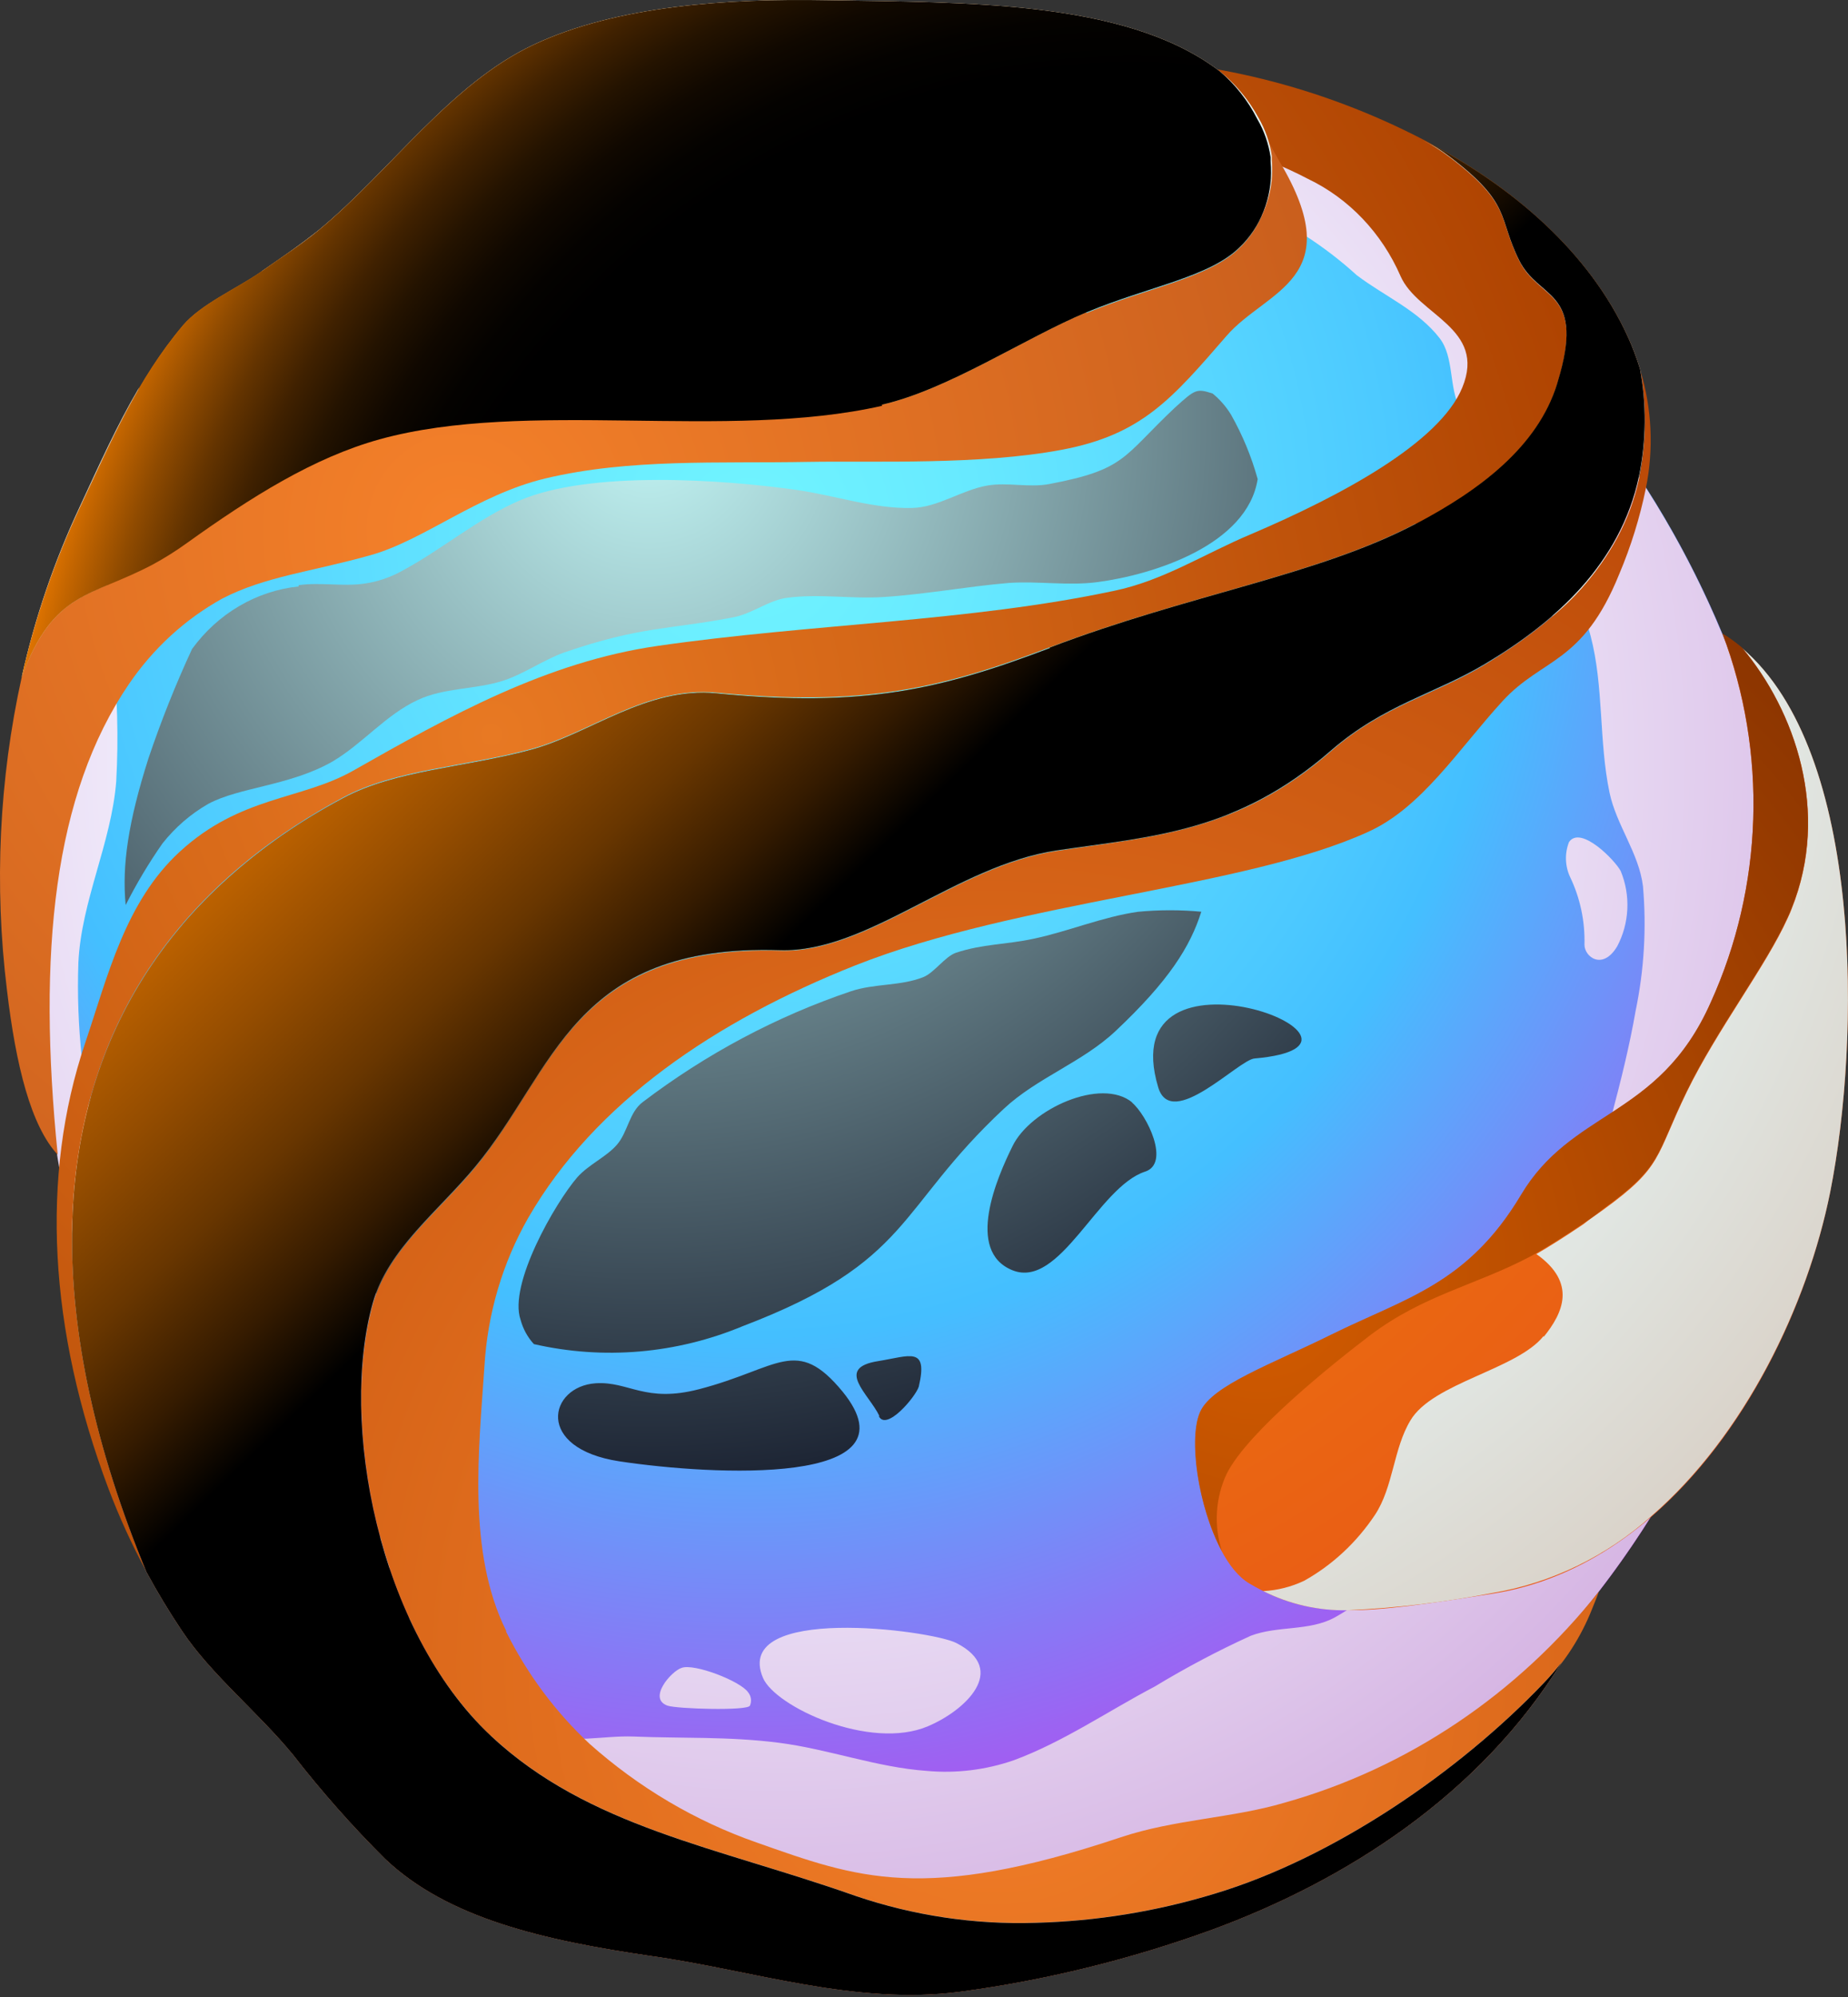 <?xml version="1.0" encoding="UTF-8"?> <svg xmlns="http://www.w3.org/2000/svg" width="500" height="540" viewBox="0 0 500 540" fill="none"><rect x="0" y="0" width="500" height="540" fill="#333333" stroke="none"/><path fill-rule="evenodd" clip-rule="evenodd" d="M249.273 21.865C296.099 21.865 341.874 36.538 380.809 64.028C419.743 91.517 450.089 130.59 468.009 176.304C485.928 222.019 490.617 272.321 481.482 320.851C472.346 369.381 449.797 413.959 416.686 448.947C383.575 483.935 341.389 507.762 295.462 517.416C249.536 527.069 201.932 522.114 158.67 503.179C115.408 484.243 78.432 452.177 52.416 411.036C26.401 369.894 12.516 321.524 12.516 272.044C12.516 205.692 37.459 142.058 81.86 95.141C126.261 48.223 186.481 21.865 249.273 21.865Z" fill="url(#paint0_radial_1530_3)"></path><g style="mix-blend-mode:multiply"><path fill-rule="evenodd" clip-rule="evenodd" d="M428.699 255.469C428.699 258.746 433.603 262.48 437.534 255.927C439.179 252.841 440.124 249.393 440.293 245.855C440.462 242.318 439.85 238.787 438.507 235.542C436.993 232.646 427.69 223.082 424.516 227.693C423.924 229.198 423.643 230.821 423.693 232.45C423.743 234.08 424.122 235.68 424.805 237.142C427.53 242.812 428.869 249.113 428.699 255.469ZM180.62 461.221C183.18 462.098 202.254 462.669 202.903 461.221C203.157 460.639 203.248 459.993 203.165 459.358C203.082 458.723 202.829 458.127 202.435 457.64C200.415 454.591 187.759 449.714 184.406 451.01C181.629 451.886 175.139 459.316 180.62 461.221ZM251.077 466.784C261.029 462.593 273 451.543 258.721 444.266C251.834 440.76 197.999 433.749 206.437 453.715C209.79 461.526 235.392 473.452 251.077 466.784ZM249.274 21.865C227.842 21.849 206.506 24.9 185.848 30.933C193.456 31.314 201.1 30.933 208.709 30.743C214.73 30.743 220.752 29.866 226.738 30.362C235.067 30.971 243.18 33.6 251.51 34.172C260.668 34.667 269.863 32.533 279.022 33.334C286.04 33.928 292.939 35.596 299.503 38.287C306.715 41.297 312.809 46.936 319.912 50.327C330.73 55.395 342.34 58.176 352.941 63.587C357.929 66.773 362.656 70.393 367.076 74.408C374.54 80.085 383.663 83.895 389.504 91.439C393.471 96.583 391.992 104.699 394.985 110.491C401.62 123.369 410.959 134.495 418.17 147.031C422.786 155.032 428.05 162.957 430.358 171.949C433.964 185.704 432.558 200.412 435.478 214.319C437.317 223.121 443.447 230.703 444.529 239.657C445.509 250.913 444.84 262.261 442.546 273.301C439.228 292.352 433.243 310.641 428.807 329.349C427.077 336.513 427.041 344.247 424.084 350.953C421.632 356.478 416.872 360.403 413.086 365.089C405.658 374.386 396.824 382.616 390.658 392.904C385.934 400.829 385.934 411.383 380.85 419.08C375.768 426.73 369.03 432.987 361.198 437.331C354.311 441.141 345.693 439.541 338.41 442.322C329.517 446.373 320.85 450.952 312.448 456.039C299.756 462.707 287.712 471.013 274.335 475.967C266.739 478.602 258.717 479.587 250.752 478.862C237.195 477.91 224.142 472.957 210.656 471.242C197.17 469.527 184.478 470.099 171.353 469.566C163.095 469.261 154.405 471.661 146.617 468.765C134.148 464.566 122.727 457.47 113.191 448C107.097 441.522 108.467 430.015 103.383 422.662C97.578 414.241 88.455 409.059 81.351 401.896C70.786 391.189 58.527 381.854 50.305 369.09C44.572 360.136 44.536 348.286 40.498 338.342C36.459 328.397 29.175 321.234 26.724 311.365C22.464 294.723 20.604 277.498 21.206 260.27C22 243.581 30.149 227.921 31.447 211.271C32.096 199.553 31.77 187.798 30.474 176.141C10.993 225.722 7.121 280.609 19.428 332.694C31.734 384.779 59.568 431.301 98.817 465.388C138.066 499.475 186.649 519.319 237.391 521.989C288.132 524.659 338.341 510.014 380.601 480.217C422.861 450.42 454.931 407.05 472.074 356.515C489.217 305.979 490.525 250.957 475.803 199.576C461.081 148.195 431.111 103.18 390.32 71.179C349.528 39.178 300.078 21.889 249.274 21.865Z" fill="url(#paint1_radial_1530_3)"></path></g><path fill-rule="evenodd" clip-rule="evenodd" d="M383.051 141.81C400.684 132.551 416.081 120.777 421.309 104.088C429.386 78.217 416.621 81.227 411.177 70.482C405.299 58.861 409.302 55.242 392.354 42.363C390.079 40.623 387.666 39.093 385.143 37.791C357.378 23.373 326.87 15.828 295.935 15.729C274.921 16.331 254.072 19.828 233.915 26.131C284.612 28.037 327.125 34.285 353.916 48.383C364.979 53.68 373.864 63.014 378.941 74.674C383.592 85.266 402.27 88.695 395.636 104.812C389.542 119.634 363.183 133.922 338.231 144.553C325.971 149.697 314.613 157.089 301.271 159.794C262.22 168.1 219.383 168.672 177.952 174.654C148.024 178.959 121.882 193.438 95.452 208.45C81.389 216.376 65.055 215.194 48.576 230.359C33.864 243.924 29.177 263.889 23.011 282.14C10.895 318.07 13.203 359.678 29.321 402.467C32.248 410.203 35.682 417.715 39.597 424.947C-0.247 328.587 19.91 254.668 92.855 215.614C107.062 207.993 125.56 207.422 143.661 202.545C159.671 198.239 174.888 185.475 193.89 187.304C233.554 191.114 254.576 186.237 284.036 175.035C321.752 160.708 356.476 155.526 382.979 141.619L383.051 141.81Z" fill="url(#paint2_radial_1530_3)"></path><path fill-rule="evenodd" clip-rule="evenodd" d="M238.598 109.424C256.627 105.309 277.108 91.478 293.983 84.429C310.859 77.38 327.59 74.865 335.63 66.597L336.388 65.835C339.08 62.951 341.138 59.476 342.415 55.657C343.693 51.837 344.159 47.767 343.78 43.736C343.78 43.317 343.78 42.936 343.78 42.517C343.24 38.856 342.014 35.345 340.174 32.191C337.638 27.187 334.166 22.78 329.969 19.236L328.996 18.512C303.755 0.071 261.315 0.719 223.742 0.071C197.131 -0.424 166.987 1.481 144.414 12.073C121.842 22.666 105.724 46.136 86.252 62.215C81.276 66.293 75.76 69.836 70.387 73.646C64.041 78.028 54.413 82.219 49.509 87.973C37.141 102.642 30.074 119.255 21.745 136.934C14.79 151.617 9.466 167.1 5.879 183.076C14.497 159.643 24.521 161.586 41.432 152.594C44.569 150.886 47.603 148.978 50.519 146.879C68.007 134.343 84.846 123.751 102.695 118.797C142.611 107.786 196.446 119.293 238.67 109.729L238.598 109.424ZM284.103 175.227C254.608 186.429 233.622 191.382 193.958 187.496C174.955 185.629 159.739 198.393 143.729 202.736C125.7 207.613 107.13 208.223 92.923 215.805C45.543 241.181 20.302 281.303 19.509 332.741C19.076 360.403 25.675 391.38 39.629 425.101C42.586 430.549 45.795 435.884 49.257 441.027C57.118 452.801 69.774 462.936 79.293 474.519C87.002 484.428 95.3 493.807 104.137 502.601C121.121 518.756 147.083 524.662 176.254 528.929C203.477 532.739 231.314 542.341 259.836 538.569C283.023 535.455 305.847 529.837 327.95 521.804C364.008 508.545 400.319 485.493 422.567 449.41C421.016 451.441 419.355 453.375 417.591 455.201C394.694 479.168 360.835 502.372 328.707 512.05C312.939 516.858 296.652 519.508 280.245 519.937C263.671 520.473 247.132 517.999 231.35 512.621C193.922 499.4 159.234 494.066 132.804 469.375C102.154 440.57 91.733 384.37 100.892 352.173C105.003 337.694 118.524 327.559 128.621 315.366C150.256 289.343 154.691 255.165 211.05 256.918C234.704 257.642 258.574 234.056 285.834 229.941C311.508 226.131 334.657 225.14 360.15 202.889C374.573 190.429 388.167 187.648 401.797 179.494C420.944 168.063 438.324 152.556 443.444 128.818C445.4 119.248 445.498 109.358 443.733 99.746C442.826 96.818 441.742 93.954 440.488 91.173C430.103 68.312 409.297 50.289 385.066 37.83C387.59 39.133 390.002 40.663 392.278 42.402C409.225 55.243 405.223 58.901 411.1 70.522C416.329 80.886 428.3 78.485 422.098 101.004C421.833 101.969 421.545 102.959 421.232 103.976C416.004 120.664 400.607 132.438 382.975 141.697C356.472 155.604 321.676 160.748 284.031 175.112L284.103 175.227ZM466.053 171.416C504.599 195.459 503.733 279.512 495.188 322.339C485.957 368.443 453.18 423.234 403.888 430.93C368.84 436.417 355.138 438.322 337.974 428.149C326.327 421.214 320.63 390.504 324.777 381.74C328.13 374.615 343.816 369.091 360.222 360.975C380.27 351.068 396.965 347.372 411.569 323.139C425.704 299.745 449.141 302.374 462.879 271.092C469.902 255.612 473.809 238.762 474.355 221.606C474.902 204.449 472.074 187.36 466.053 171.416Z" fill="url(#paint3_radial_1530_3)"></path><path fill-rule="evenodd" clip-rule="evenodd" d="M136.953 440.99C126.351 419.652 129.561 391.876 131.075 369.396C131.911 355.236 135.968 341.499 142.902 329.35C160.931 298.068 193.744 276.007 231.353 261.071C275.74 243.506 336.57 240.229 370.068 224.988C384.672 218.435 394.516 202.699 406.595 189.515C417.413 177.78 428.23 179.647 438.11 155.223C441.269 147.76 443.686 139.971 445.322 131.981C447.466 121.406 446.944 110.422 443.807 100.127C445.573 109.739 445.474 119.629 443.519 129.199C438.579 152.594 421.019 168.064 401.872 179.647C388.242 187.915 374.504 190.582 360.225 203.041C334.732 225.293 311.582 226.169 285.909 230.094C258.649 234.247 234.778 257.794 211.124 257.07C154.765 255.47 150.114 289.495 128.695 315.519C118.599 327.712 105.077 337.847 100.967 352.326C91.808 384.522 102.229 440.723 132.878 469.528C159.164 494.218 193.997 499.553 231.425 512.774C247.207 518.151 263.745 520.626 280.32 520.09C296.726 519.661 313.013 517.01 328.782 512.203C360.91 502.525 394.768 479.32 417.665 455.354C423.283 449.605 427.737 442.708 430.754 435.084C431.403 433.522 432.016 431.921 432.629 430.321C410.508 458.193 380.772 478.156 347.496 487.474C333.325 491.666 317.856 491.932 303.253 496.809C249.814 514.679 231.93 507.821 204.706 498.219C188.177 492.448 172.842 483.395 159.525 471.548C150.326 462.979 142.678 452.715 136.953 441.256V440.99Z" fill="url(#paint4_radial_1530_3)"></path><path fill-rule="evenodd" clip-rule="evenodd" d="M293.985 84.429C277.11 91.478 256.665 105.309 238.599 109.424C196.556 118.988 142.541 107.481 102.624 118.493C84.595 123.446 67.936 134.038 50.448 146.574C27.876 162.768 15.868 155.566 5.88 183.076C-0.242 210.79 -1.597 239.442 1.878 267.663C4.294 288.2 8.404 304.508 15.616 312.242C10.099 257.642 14.498 214.853 34.907 184.943C41.511 175.28 50.152 167.375 60.148 161.853C71.795 155.833 84.307 154.614 100.281 150.118C114.704 146.079 129.127 133.81 147.481 129.39C170.342 123.941 194.356 125.351 218.804 124.894C236.833 124.589 265.066 125.808 287.314 121.617C308.949 117.54 317.098 107.824 331.846 90.831C342.663 78.333 365.2 75.59 346.269 43.812C344.07 40.002 342.122 36.192 339.959 32.382C342.997 37.617 344.292 43.776 343.639 49.878C342.986 55.981 340.421 61.678 336.353 66.064L335.596 66.826C327.555 75.094 310.355 77.8 293.949 84.658L293.985 84.429Z" fill="url(#paint5_radial_1530_3)"></path><path style="mix-blend-mode:screen" opacity="0.5" fill-rule="evenodd" clip-rule="evenodd" d="M119.68 74.789C100.389 90.258 89.03 92.43 75.076 116.701C71.691 122.831 68.704 129.196 66.134 135.753C77.449 128.158 89.738 122.32 102.624 118.416C142.541 107.405 196.375 118.911 238.599 109.348C256.628 105.233 277.11 91.402 293.985 84.353C304.334 80.047 314.971 77.38 323.408 73.951C321.569 69.479 319.061 65.35 315.98 61.72C292.326 36.039 278.804 35.391 250.282 35.658C240.042 35.658 229.837 34.02 219.633 33.944C211.379 33.533 203.108 33.967 194.933 35.239C183.071 37.55 171.461 41.124 160.281 45.908C139.295 54.9 135.293 62.406 119.68 74.942V74.789ZM193.924 187.495C174.921 185.628 159.704 198.393 143.694 202.736C125.665 207.613 107.096 208.223 92.889 215.805C77.086 223.995 62.789 235.091 50.664 248.573C47.153 252.466 44.821 257.377 43.966 262.678C43.112 267.98 43.775 273.43 45.869 278.331L49.186 286.447C61.518 316.586 56.614 317.957 83.838 339.79C89.383 343.971 95.45 347.318 101.867 349.734C106.735 336.589 119.247 326.873 128.767 315.442C150.401 289.419 154.836 255.241 211.195 256.994C234.849 257.718 258.72 234.132 285.98 230.017C301.305 227.693 315.728 226.436 330.295 221.063C333.558 219.924 336.494 217.928 338.827 215.262C341.161 212.596 342.815 209.348 343.637 205.822C344.624 201.791 345.828 197.822 347.243 193.935C351.984 180.851 354.793 167.075 355.572 153.089C334.298 160.024 309.994 165.548 284.321 175.303C254.826 186.505 233.84 191.458 194.176 187.572L193.924 187.495Z" fill="url(#paint6_radial_1530_3)"></path><path style="mix-blend-mode:screen" fill-rule="evenodd" clip-rule="evenodd" d="M325.245 246.555C319.463 246.002 313.646 246.002 307.865 246.555C298.309 247.926 289.186 251.813 279.703 253.832C272.095 255.47 265.965 255.204 258.609 257.642C255.616 258.709 252.768 263.053 249.775 264.234C243.609 266.672 236.578 265.91 230.231 268.044C210.074 274.857 191.056 284.976 173.873 298.031C170.267 300.736 169.87 306.07 166.985 309.461C164.101 312.852 159.305 314.834 156.168 318.377C150.254 325.236 137.526 347.259 140.843 356.86C141.512 359.338 142.751 361.603 144.449 363.452C163.349 367.768 183.036 366.071 201.024 358.575C246.782 341.124 242.455 327.026 271.554 299.859C280.605 291.401 292.828 287.286 301.843 278.789C316.266 265.225 322.071 255.928 325.028 246.516L325.245 246.555ZM80.807 158.577C75.16 159.165 69.687 160.97 64.726 163.879C59.764 166.789 55.42 170.742 51.96 175.494C47.503 185.106 43.566 194.977 40.169 205.061C34.724 222.169 32.957 233.943 34.003 244.726C36.936 238.929 40.262 233.364 43.955 228.075C47.412 223.709 51.621 220.076 56.359 217.368C64.761 212.834 78.463 212.491 89.929 205.938C98.042 201.175 104.352 193.326 112.934 189.325C120.146 185.896 128.547 186.505 136.12 184.067C141.853 182.2 146.937 178.504 152.598 176.447C173.44 169.283 180.616 170.35 198.428 166.921C203.476 165.968 207.912 162.349 212.851 161.663C221.541 160.482 230.376 162.006 239.102 161.434C250.46 160.71 261.71 158.577 273.032 157.624C281.001 157.091 289.078 158.462 297.011 157.395C312.011 155.414 337.468 147.413 340.281 129.543C338.587 123.438 336.164 117.587 333.069 112.13C331.731 109.939 330.048 108.006 328.093 106.415C323.73 105.005 323.406 105.234 317.889 110.225C303.718 123.561 304.655 126.952 283.958 130.876C278.441 131.943 272.636 130.343 267.119 131.295C260.16 132.515 253.813 137.201 246.782 137.354C236.325 137.62 226.085 134.001 215.736 132.515C195.544 129.619 159.557 127.18 140.591 135.334C129.269 140.211 119.641 148.556 108.752 154.385C105.577 156.145 102.136 157.306 98.583 157.815C92.706 158.653 86.648 157.395 80.77 158.234L80.807 158.577ZM313.382 294.068C316.987 305.842 335.233 286.448 339.452 286.219C382.721 282.409 300.473 251.051 313.382 294.068ZM306.386 298.145C297.985 291.172 278.766 299.936 273.934 309.957C269.823 318.263 261.061 338.305 273.934 343.486C286.807 348.668 297.047 321.006 309.812 316.815C316.699 314.605 310.389 301.574 306.206 298.069L306.386 298.145ZM167.598 395.153C192.839 398.963 248.837 401.973 227.996 376.331C215.447 361.09 210.76 370.044 189.161 375.645C174.486 379.455 170.159 373.473 161.18 374.044C148.524 374.883 144.557 391.648 167.598 395.153ZM237.768 382.922C239.787 387.113 247.72 377.74 248.585 374.959C251.181 363.909 246.133 366.691 237.551 368.062C225.796 369.929 235.063 376.902 237.948 382.922H237.768Z" fill="url(#paint7_radial_1530_3)"></path><path style="mix-blend-mode:multiply" fill-rule="evenodd" clip-rule="evenodd" d="M132.876 469.528C123.617 460.53 116.109 449.71 110.772 437.674C107.836 433.608 105.959 428.8 105.327 423.729C104.462 421.214 103.705 418.7 103.019 416.109C102.567 415.047 102.011 414.038 101.361 413.099C89.894 396.486 63.103 381.817 49.581 360.822C43.992 352.097 43.956 340.514 39.99 330.836C38.722 327.708 36.395 325.194 33.464 323.787C23.295 317.995 22.862 307.365 24.701 296.163C21.394 308.034 19.647 320.329 19.509 332.703C19.076 360.365 25.675 391.342 39.629 425.063C42.586 430.511 45.795 435.846 49.257 440.989C57.118 452.763 69.774 462.898 79.293 474.481C87.002 484.39 95.3 493.769 104.137 502.562C121.121 518.718 147.083 524.624 176.254 528.891C203.477 532.701 231.314 542.303 259.836 538.531C283.023 535.417 305.847 529.799 327.95 521.766C364.008 508.506 400.319 485.455 422.567 449.372C421.016 451.403 419.355 453.337 417.591 455.163C394.694 479.13 360.835 502.334 328.707 512.012C312.939 516.819 296.652 519.47 280.245 519.899C263.671 520.435 247.132 517.961 231.35 512.583C193.922 499.362 159.234 494.028 132.804 469.337L132.876 469.528ZM33.499 121.807C35.158 116.321 35.591 110.796 37.61 104.852C31.624 114.987 26.793 125.808 21.564 137.048C14.68 151.703 9.417 167.147 5.879 183.076C12.153 166.006 19.184 162.386 29.064 158.157V156.823C28.225 150.782 28.032 144.66 28.487 138.572C29.749 132.883 31.487 127.324 33.68 121.96L33.499 121.807ZM85.207 69.15C91.084 67.436 98.08 67.931 102.839 63.892C114.125 54.29 105.976 44.841 131.217 33.105C148.885 24.875 160.929 25.485 179.932 27.009C191.398 27.924 207.191 23.199 221.362 23.58C222.264 23.58 223.129 23.58 224.031 23.58C227.99 23.975 231.926 24.599 235.822 25.447L240.437 26.285C243.002 26.757 245.59 27.075 248.19 27.238C251.795 27.428 254.86 27.428 257.781 27.238C270.401 26.742 279.416 24.685 294.957 31.048C302.168 34.02 308.334 43.241 315.258 46.517C324.2 50.747 331.844 55.433 340.498 59.968C343.338 54.989 344.602 49.182 344.104 43.393C344.104 42.974 344.104 42.593 344.104 42.174C343.564 38.513 342.338 35.002 340.498 31.848C337.831 26.936 334.249 22.645 329.969 19.236L328.996 18.512C303.755 0.071 261.315 0.719 223.742 0.071C197.131 -0.424 166.987 1.481 144.414 12.073C121.842 22.666 105.724 46.136 86.252 62.215C81.421 66.026 76.048 69.836 70.784 73.379C75.651 71.894 80.519 70.484 85.423 69.036L85.207 69.15ZM421.269 104.09C417.879 115.025 410.09 123.827 400.174 131.18C414.345 132.971 432.627 147.641 419.862 166.768C431.584 157.384 439.917 144.047 443.48 128.971C445.436 119.4 445.534 109.51 443.769 99.899C442.862 96.97 441.778 94.107 440.523 91.326C430.139 68.464 409.333 50.442 385.102 37.983C387.626 39.285 390.038 40.815 392.314 42.555C409.261 55.395 405.259 59.053 411.136 70.674C416.365 81.038 428.336 78.638 422.134 101.156C421.869 102.121 421.581 103.112 421.269 104.128V104.09ZM417.663 361.241C410.451 370.348 387.626 373.891 381.605 384.103C376.989 391.723 376.989 402.125 372.013 409.631C367.041 417.093 360.468 423.204 352.83 427.463C349.347 429.105 345.606 430.048 341.796 430.244C348.911 433.809 356.712 435.583 364.585 435.426C377.773 434.826 390.906 433.26 403.888 430.74C419.73 428.068 434.579 420.875 446.834 409.936C472.074 388.027 488.986 353.126 495.188 322.301C503.301 281.532 504.491 203.384 471.317 175.227C485.74 192.258 495.26 219.654 484.731 245.83C484.406 246.63 484.082 247.468 483.685 248.268C477.808 261.299 464.61 278.407 456.389 295.248C447.771 312.966 450.007 315.405 433.709 327.178C432.014 328.397 430.103 329.655 428.48 330.988C423.648 334.265 418.925 337.237 415.68 339.104C426.713 346.915 422.891 355.031 417.663 361.508V361.241Z" fill="url(#paint8_radial_1530_3)"></path><path fill-rule="evenodd" clip-rule="evenodd" d="M471.322 175.112C469.656 173.709 467.897 172.436 466.057 171.302C472.079 187.245 474.906 204.335 474.36 221.491C473.814 238.647 469.906 255.498 462.884 270.977C455.672 287.209 446.009 294.296 436.309 300.659C427.331 306.526 418.28 311.785 411.573 323.025C397.15 347.258 380.275 350.954 360.227 360.86C343.82 368.976 328.135 374.501 324.781 381.626C321.428 388.751 324.132 407.459 330.587 419.385C329.487 415.979 329.038 412.376 329.267 408.785C329.496 405.194 330.398 401.686 331.921 398.467C337.69 387.036 360.768 368.633 370.828 360.974C385.251 350.153 398.881 347.677 413.773 339.904C416.766 338.342 422.571 334.798 428.485 330.759C430.252 329.578 432.091 328.321 433.713 326.949C450.011 315.176 447.776 312.737 456.394 295.02C464.615 278.178 477.812 261.071 483.69 248.04C484.086 247.239 484.411 246.401 484.735 245.601C495.264 219.539 485.637 192.144 471.322 175.112Z" fill="url(#paint9_radial_1530_3)"></path><path style="mix-blend-mode:screen" fill-rule="evenodd" clip-rule="evenodd" d="M238.598 109.424C256.627 105.309 277.108 91.478 293.983 84.429C310.859 77.38 327.59 74.865 335.63 66.597L336.388 65.835C339.08 62.951 341.138 59.476 342.415 55.657C343.693 51.837 344.159 47.767 343.78 43.736C343.78 43.317 343.78 42.936 343.78 42.517C343.24 38.856 342.014 35.345 340.174 32.191C337.638 27.187 334.166 22.78 329.969 19.236L328.996 18.512C303.755 0.071 261.315 0.719 223.742 0.071C197.131 -0.424 166.987 1.481 144.414 12.073C121.842 22.666 105.724 46.136 86.252 62.215C81.276 66.293 75.76 69.836 70.387 73.646C64.041 78.028 54.413 82.219 49.509 87.973C37.141 102.642 30.074 119.255 21.745 136.934C14.79 151.617 9.466 167.1 5.879 183.076C14.497 159.643 24.521 161.586 41.432 152.594C44.569 150.886 47.603 148.978 50.519 146.879C68.007 134.343 84.846 123.751 102.695 118.797C142.611 107.786 196.446 119.293 238.67 109.729L238.598 109.424Z" fill="url(#paint10_radial_1530_3)"></path><path style="mix-blend-mode:screen" fill-rule="evenodd" clip-rule="evenodd" d="M284.101 175.228C254.605 186.43 233.619 191.383 193.955 187.496C174.953 185.629 159.736 198.394 143.726 202.737C125.697 207.614 107.127 208.224 92.921 215.806C45.54 241.182 20.3 281.304 19.506 332.742C19.074 360.404 25.672 391.381 39.627 425.102C42.583 430.55 45.793 435.885 49.254 441.028C57.115 452.802 69.771 462.937 79.29 474.52C86.999 484.429 95.297 493.808 104.135 502.602C121.118 518.757 147.08 524.663 176.251 528.93C203.475 532.74 231.312 542.342 259.834 538.57C283.021 535.456 305.845 529.838 327.947 521.805C364.006 508.545 400.316 485.494 422.564 449.411C421.014 451.442 419.352 453.376 417.588 455.202C394.691 479.169 360.833 502.373 328.705 512.051C312.936 516.858 296.649 519.509 280.243 519.938C263.668 520.474 247.13 518 231.348 512.622C193.919 499.401 159.231 494.067 132.801 469.376C102.151 440.571 91.731 384.37 100.889 352.174C105 337.695 118.522 327.56 128.618 315.367C150.253 289.344 154.688 255.166 211.047 256.919C234.701 257.643 258.572 234.057 285.832 229.942C311.505 226.132 334.654 225.141 360.147 202.89C374.571 190.43 388.164 187.649 401.794 179.495C420.941 168.064 438.321 152.557 443.441 128.819C445.397 119.249 445.495 109.359 443.73 99.747C442.823 96.819 441.74 93.955 440.485 91.174C430.1 68.313 409.294 50.291 385.063 37.831C387.587 39.134 390 40.663 392.275 42.403C409.222 55.244 405.22 58.902 411.097 70.523C416.326 80.886 428.297 78.486 422.095 101.004C421.831 101.97 421.542 102.96 421.23 103.976C416.001 120.665 400.605 132.439 382.972 141.698C356.469 155.605 321.673 160.749 284.029 175.113L284.101 175.228Z" fill="url(#paint11_linear_1530_3)"></path><defs><radialGradient id="paint0_radial_1530_3" cx="0" cy="0" r="1" gradientUnits="userSpaceOnUse" gradientTransform="translate(202.398 143.563) scale(411.603 434.937)"><stop stop-color="#71F5FF"></stop><stop offset="0.15" stop-color="#67E9FF"></stop><stop offset="0.43" stop-color="#4CC9FF"></stop><stop offset="0.5" stop-color="#44BFFF"></stop><stop offset="0.92" stop-color="#CE2FEB"></stop></radialGradient><radialGradient id="paint1_radial_1530_3" cx="0" cy="0" r="1" gradientUnits="userSpaceOnUse" gradientTransform="translate(211.052 205.975) scale(371.903 392.986)"><stop offset="0.33" stop-color="#F5F5FF"></stop><stop offset="0.46" stop-color="#F0EAFA"></stop><stop offset="0.68" stop-color="#E1CCED"></stop><stop offset="0.98" stop-color="#CA9DD9"></stop><stop offset="1" stop-color="#C899D7"></stop></radialGradient><radialGradient id="paint2_radial_1530_3" cx="0" cy="0" r="1" gradientUnits="userSpaceOnUse" gradientTransform="translate(132.375 198.391) scale(321.855 340.1)"><stop stop-color="#E87923"></stop><stop offset="1" stop-color="#AD4200"></stop></radialGradient><radialGradient id="paint3_radial_1530_3" cx="0" cy="0" r="1" gradientUnits="userSpaceOnUse" gradientTransform="translate(199.042 143.145) scale(404.284 427.202)"><stop stop-color="#ED9600"></stop><stop offset="1" stop-color="#E94E1B"></stop></radialGradient><radialGradient id="paint4_radial_1530_3" cx="0" cy="0" r="1" gradientUnits="userSpaceOnUse" gradientTransform="translate(268.709 451.315) scale(379.836 401.368)"><stop stop-color="#F5812A"></stop><stop offset="1" stop-color="#B84706"></stop></radialGradient><radialGradient id="paint5_radial_1530_3" cx="0" cy="0" r="1" gradientUnits="userSpaceOnUse" gradientTransform="translate(124.331 143.221) scale(310.893 328.517)"><stop stop-color="#F5812A"></stop><stop offset="1" stop-color="#BD5519"></stop></radialGradient><radialGradient id="paint6_radial_1530_3" cx="0" cy="0" r="1" gradientUnits="userSpaceOnUse" gradientTransform="translate(185.594 120.283) scale(309.198 326.726)"><stop stop-color="#A48A7B"></stop><stop offset="1" stop-color="#000A00"></stop></radialGradient><radialGradient id="paint7_radial_1530_3" cx="0" cy="0" r="1" gradientUnits="userSpaceOnUse" gradientTransform="translate(175.603 114.111) scale(319.439 337.547)"><stop stop-color="#C2F5F4"></stop><stop offset="1" stop-color="#000012"></stop></radialGradient><radialGradient id="paint8_radial_1530_3" cx="0" cy="0" r="1" gradientUnits="userSpaceOnUse" gradientTransform="translate(244.223 166.997) scale(398.803 421.41)"><stop offset="0.33" stop-color="#E6F5F5"></stop><stop offset="0.46" stop-color="#E5F1F0"></stop><stop offset="0.61" stop-color="#E1E6E2"></stop><stop offset="0.76" stop-color="#DAD4CB"></stop><stop offset="0.92" stop-color="#D1BAAB"></stop><stop offset="1" stop-color="#CCAC99"></stop></radialGradient><radialGradient id="paint9_radial_1530_3" cx="0" cy="0" r="1" gradientUnits="userSpaceOnUse" gradientTransform="translate(340.683 346.686) scale(209.245 221.107)"><stop stop-color="#D45C00"></stop><stop offset="1" stop-color="#8C3500"></stop></radialGradient><radialGradient id="paint10_radial_1530_3" cx="0" cy="0" r="1" gradientUnits="userSpaceOnUse" gradientTransform="translate(307.145 245.068) scale(314.138 331.946)"><stop offset="0.68"></stop><stop offset="0.72" stop-color="#040200"></stop><stop offset="0.76" stop-color="#100800"></stop><stop offset="0.8" stop-color="#241300"></stop><stop offset="0.84" stop-color="#402100"></stop><stop offset="0.88" stop-color="#643400"></stop><stop offset="0.92" stop-color="#904B00"></stop><stop offset="0.96" stop-color="#C36500"></stop><stop offset="1" stop-color="#F98100"></stop></radialGradient><linearGradient id="paint11_linear_1530_3" x1="73.089" y1="65.036" x2="322.039" y2="323.065" gradientUnits="userSpaceOnUse"><stop stop-color="#F98100"></stop><stop offset="0.08" stop-color="#F57F00"></stop><stop offset="0.17" stop-color="#E97900"></stop><stop offset="0.25" stop-color="#D56E00"></stop><stop offset="0.33" stop-color="#B96000"></stop><stop offset="0.41" stop-color="#954D00"></stop><stop offset="0.5" stop-color="#683600"></stop><stop offset="0.58" stop-color="#351B00"></stop><stop offset="0.65"></stop></linearGradient></defs></svg> 